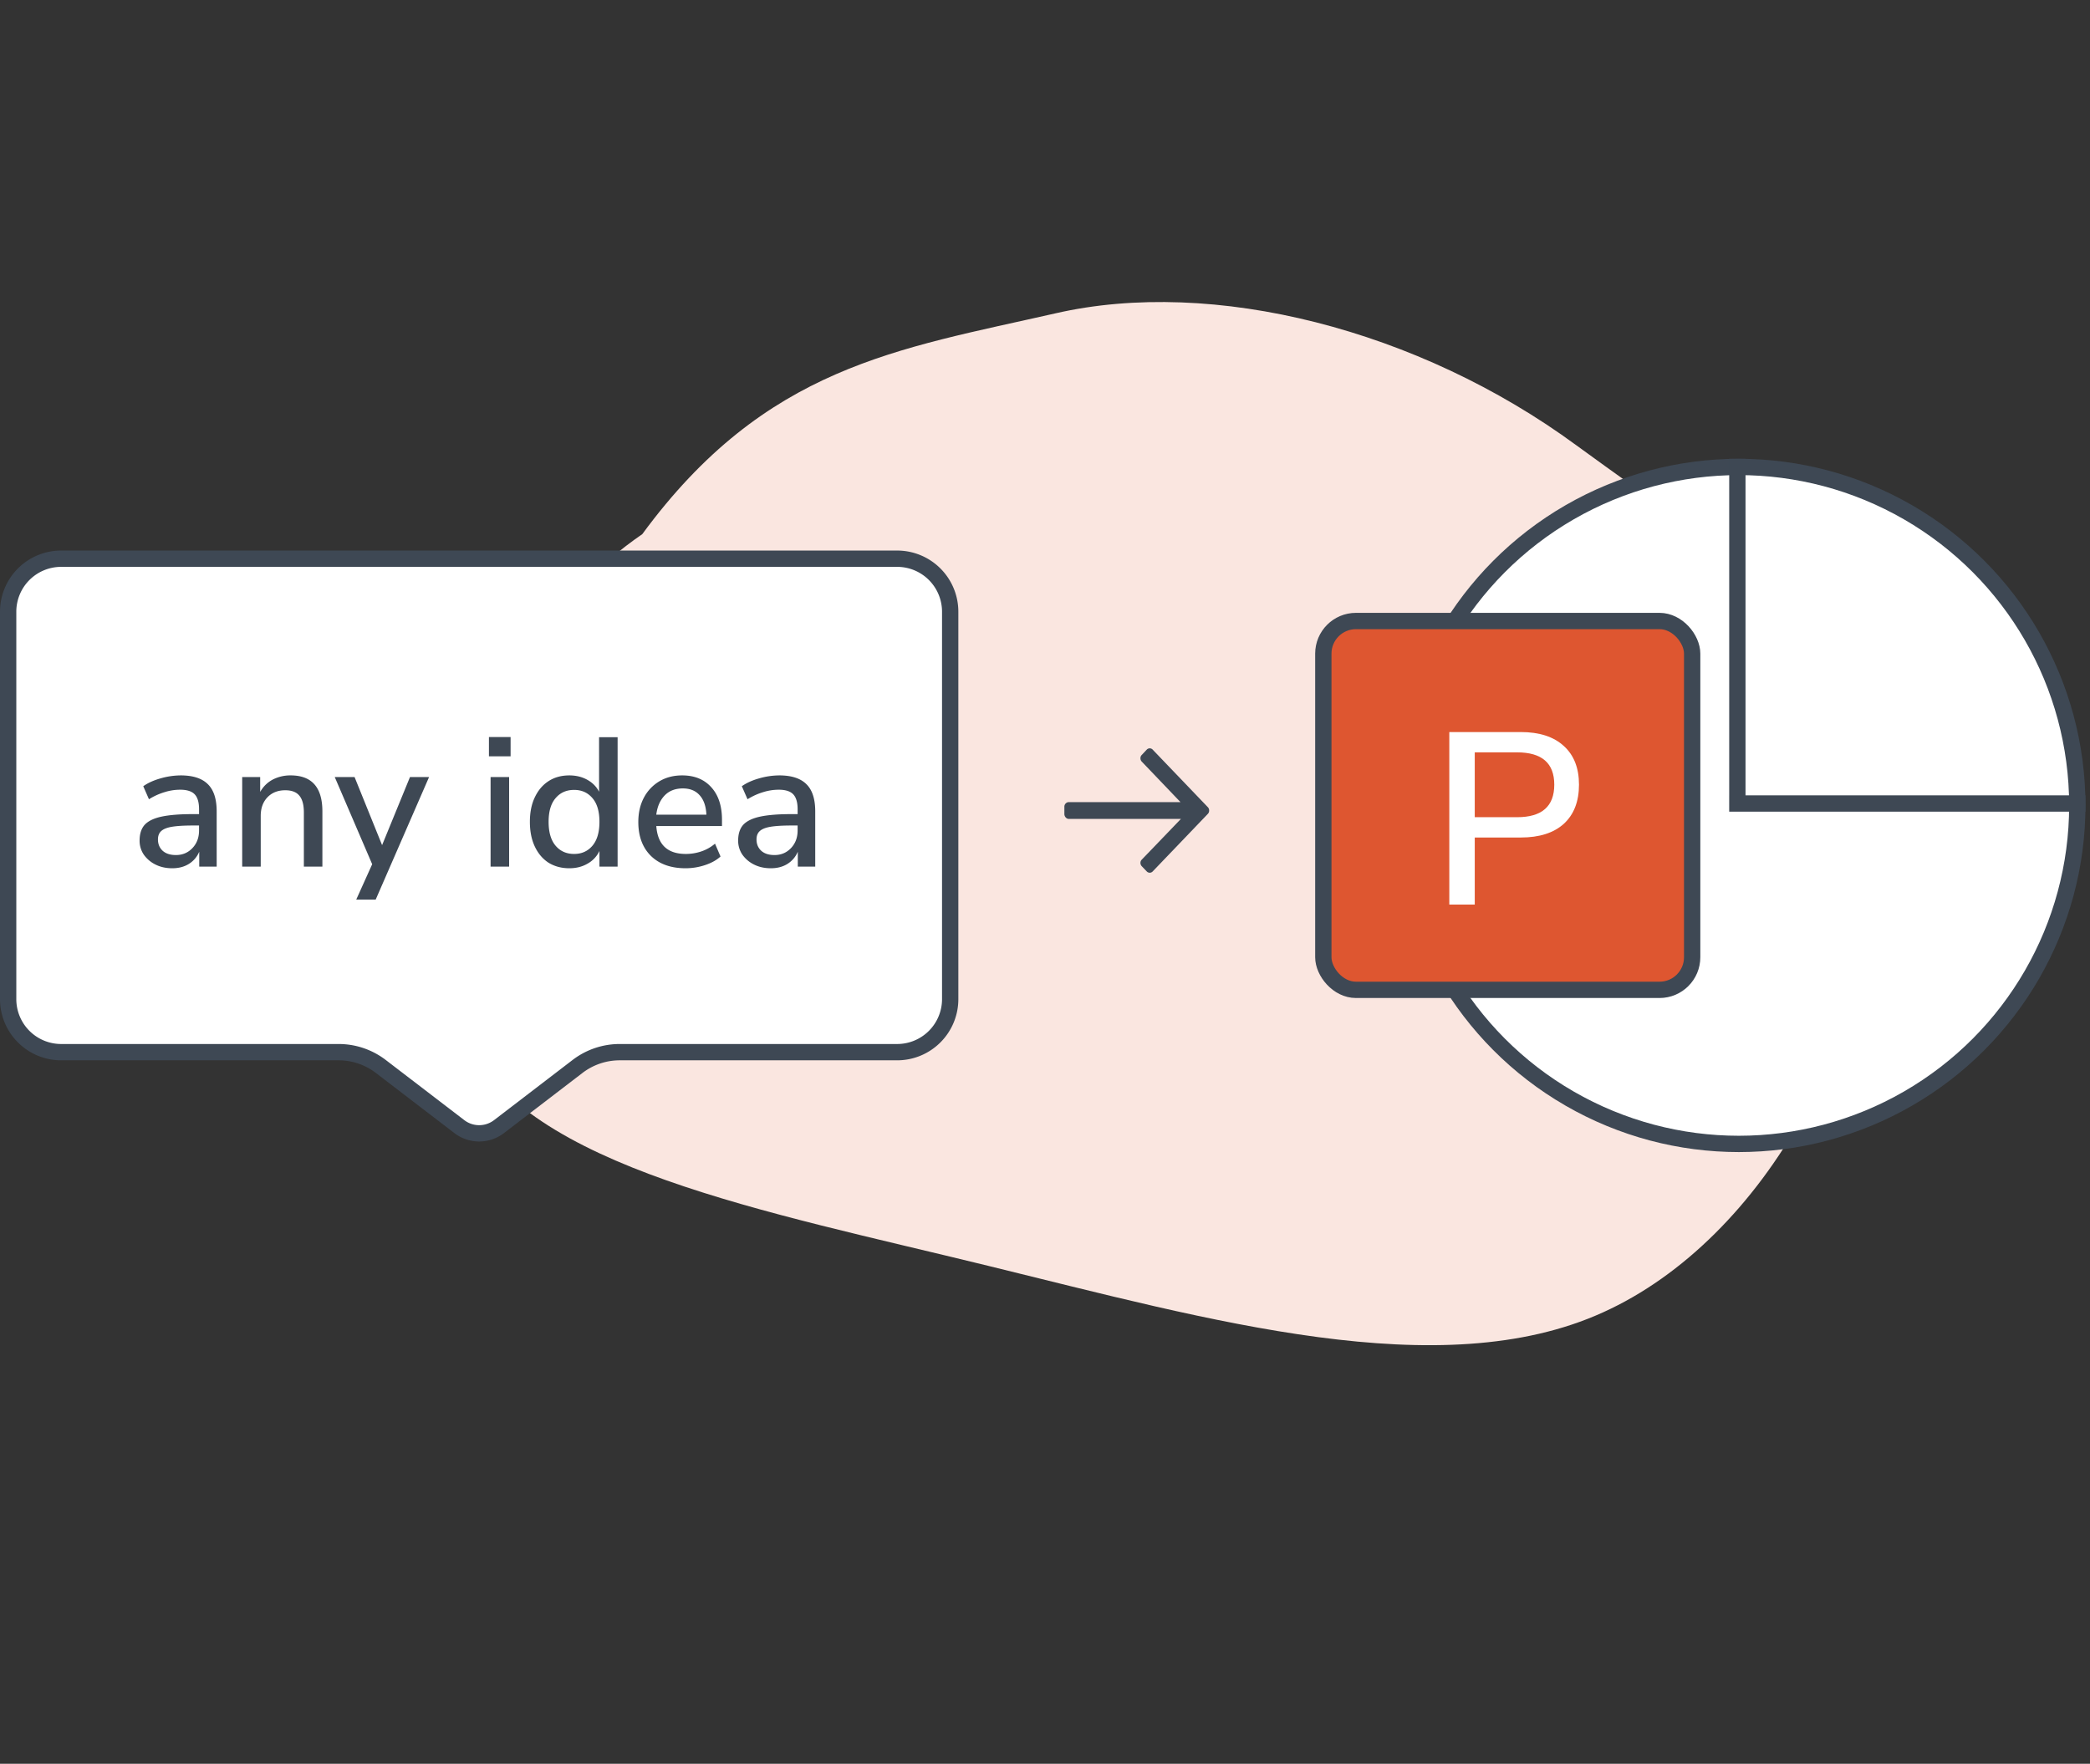 <svg width="205" height="173" fill="none" xmlns="http://www.w3.org/2000/svg"><rect width="100%" height="100%" fill="#333333" stroke="none"/><path d="M183.79 81.339c.781 19.263-10.621 40.175-26.554 47.382-15.91 7.229-38.48.776-60.336-4.57-21.88-5.365-45.131-9.604-51.16-22.085-6.028-12.482 0-37.817 17.259-49.675 12.092-16.468 25.038-18.134 40.53-21.658 15.468-3.544 35.611 1.574 51.088 12.943 15.497 11.345 28.416 18.42 29.173 37.663z" fill="#FAE6E0"/><circle cx="170.555" cy="79" r="33.2" fill="#fff" stroke="#3E4854" stroke-width="1.6"/><path stroke="#3E4854" stroke-width="1.6" d="M170.411 45v34m34.144-.19l-34.945.001"/><rect x="129.8" y="60.911" width="36.178" height="36.178" rx="3.2" fill="#DE5630" stroke="#3E4854" stroke-width="1.6"/><path d="M142.157 88.722v-16.92h7.008c1.824 0 3.232.456 4.224 1.368.992.896 1.488 2.16 1.488 3.792 0 1.648-.496 2.928-1.488 3.84-.992.896-2.4 1.344-4.224 1.344h-4.512v6.576h-2.496zm2.496-8.568h4.152c2.432 0 3.648-1.064 3.648-3.192 0-2.112-1.216-3.168-3.648-3.168h-4.152v6.36z" fill="#fff"/><path d="M104.843 78.273l-.023.005h10.037l-3.155-3.3a.875.875 0 01-.24-.608.87.87 0 01.24-.607l.491-.513a.796.796 0 011.159 0l5.409 5.643c.155.162.24.377.239.606a.866.866 0 01-.239.608l-5.409 5.644a.797.797 0 01-1.159 0l-.491-.513a.865.865 0 01-.24-.605c0-.229.085-.432.24-.593l3.191-3.318h-10.061c-.452 0-.832-.407-.832-.878v-.725a.85.85 0 01.843-.846z" fill="#3E4854" stroke="#FAE6E0" stroke-width=".8"/><path d="M6 54.8h82a5.2 5.2 0 015.2 5.2v38a5.2 5.2 0 01-5.2 5.2H60.784a6.8 6.8 0 00-4.135 1.402l-7.703 5.9a3.201 3.201 0 01-3.892 0l-7.703-5.9a6.8 6.8 0 00-4.135-1.402H6A5.2 5.2 0 01.8 98V60A5.2 5.2 0 016 54.8z" fill="#fff" stroke="#3E4854" stroke-width="1.6"/><path d="M16.896 85.162c-.611 0-1.158-.12-1.638-.36a3.049 3.049 0 01-1.151-.972 2.416 2.416 0 01-.414-1.386c0-.648.162-1.158.486-1.53.335-.372.881-.642 1.637-.81.768-.168 1.8-.252 3.097-.252h.611v-.468c0-.684-.143-1.176-.431-1.476-.288-.3-.762-.45-1.422-.45a5.09 5.09 0 00-1.512.234 6.27 6.27 0 00-1.548.702l-.559-1.278c.457-.324 1.027-.582 1.71-.774a7.258 7.258 0 011.962-.288c1.2 0 2.088.288 2.665.864.576.564.864 1.452.864 2.664V85h-1.71v-1.458c-.216.504-.552.9-1.008 1.188-.457.288-1.003.432-1.639.432zm.36-1.296c.648 0 1.189-.228 1.62-.684.432-.456.648-1.032.648-1.728v-.486h-.594c-.875 0-1.566.042-2.07.126-.491.084-.845.228-1.061.432-.204.192-.306.462-.306.81 0 .456.155.828.467 1.116.313.276.744.414 1.296.414zm6.5 1.134v-8.784h1.764v1.458c.3-.528.709-.93 1.224-1.206a3.75 3.75 0 011.765-.414c2.075 0 3.113 1.176 3.113 3.528V85h-1.817v-5.31c0-.756-.15-1.308-.45-1.656-.288-.348-.745-.522-1.369-.522-.732 0-1.32.234-1.764.702-.431.456-.648 1.062-.648 1.818V85h-1.818zm11.184 3.24l1.566-3.474-3.672-8.55h1.944l2.7 6.678 2.736-6.678h1.872L36.848 88.24H34.94zm13.018-14.058v-1.89h2.124v1.89h-2.124zM48.12 85v-8.784h1.818V85H48.12zm7.725.162c-.768 0-1.446-.18-2.034-.54-.576-.372-1.026-.9-1.35-1.584-.324-.684-.486-1.494-.486-2.43 0-.936.162-1.74.486-2.412.324-.684.774-1.212 1.35-1.584.576-.372 1.254-.558 2.034-.558.66 0 1.248.144 1.764.432.516.288.9.678 1.152 1.17V72.31h1.818V85h-1.782v-1.53a2.783 2.783 0 01-1.17 1.242c-.516.3-1.11.45-1.782.45zm.468-1.404c.744 0 1.344-.27 1.8-.81.456-.54.684-1.32.684-2.34 0-1.02-.228-1.794-.684-2.322-.456-.54-1.056-.81-1.8-.81-.756 0-1.362.27-1.818.81-.456.528-.684 1.302-.684 2.322s.228 1.8.684 2.34c.456.54 1.062.81 1.818.81zm10.94 1.404c-1.44 0-2.573-.402-3.401-1.206-.828-.816-1.242-1.926-1.242-3.33 0-.9.18-1.692.54-2.376a4.067 4.067 0 011.53-1.62c.647-.384 1.391-.576 2.231-.576 1.213 0 2.166.39 2.862 1.17.697.768 1.044 1.83 1.044 3.186v.612h-6.443c.132 1.824 1.098 2.736 2.898 2.736.503 0 .995-.078 1.475-.234a4.088 4.088 0 001.386-.774l.54 1.26c-.395.36-.906.642-1.53.846a6.048 6.048 0 01-1.89.306zm-.27-7.83c-.755 0-1.356.234-1.8.702-.444.468-.714 1.092-.81 1.872h4.914c-.036-.816-.252-1.446-.648-1.89-.395-.456-.947-.684-1.655-.684zm8.624 7.83c-.611 0-1.157-.12-1.638-.36a3.049 3.049 0 01-1.151-.972 2.416 2.416 0 01-.415-1.386c0-.648.162-1.158.486-1.53.337-.372.883-.642 1.639-.81.767-.168 1.8-.252 3.096-.252h.612v-.468c0-.684-.145-1.176-.433-1.476-.287-.3-.761-.45-1.421-.45a5.09 5.09 0 00-1.513.234 6.27 6.27 0 00-1.547.702l-.559-1.278c.456-.324 1.026-.582 1.71-.774a7.258 7.258 0 011.963-.288c1.2 0 2.087.288 2.663.864.576.564.864 1.452.864 2.664V85h-1.71v-1.458c-.216.504-.552.9-1.007 1.188-.456.288-1.002.432-1.638.432zm.36-1.296c.648 0 1.189-.228 1.62-.684.432-.456.648-1.032.648-1.728v-.486h-.594c-.876 0-1.566.042-2.07.126-.492.084-.846.228-1.061.432-.205.192-.306.462-.306.81 0 .456.156.828.468 1.116.312.276.743.414 1.296.414z" fill="#3E4854"/></svg>
